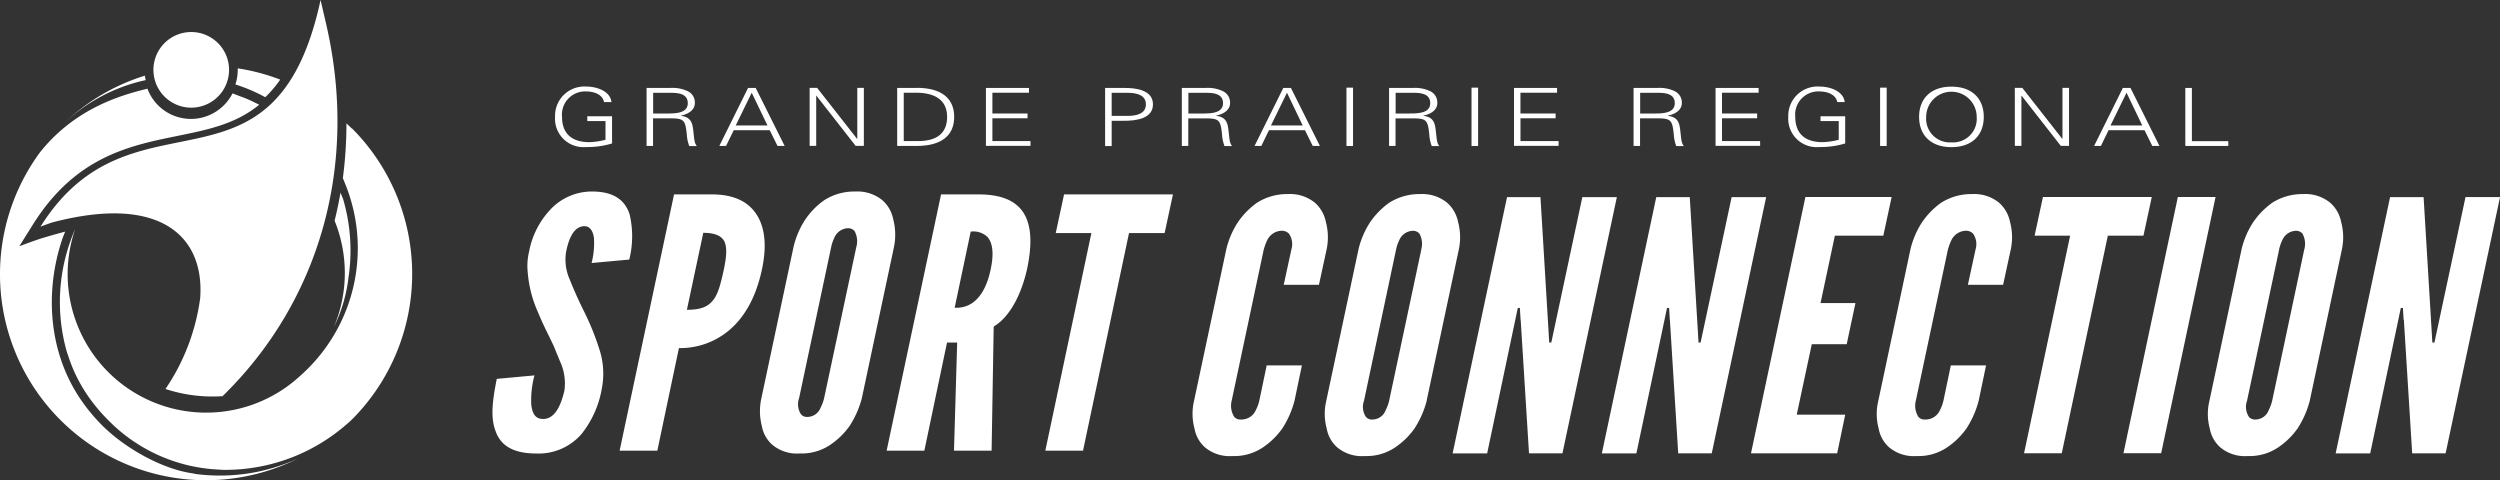 <svg xmlns="http://www.w3.org/2000/svg" width="360" height="69.138" viewBox="0 0 360 69.138"><rect x="0" y="0" width="360" height="69.138" fill="#333333" stroke="none"/><g id="Layer_1" data-name="Layer 1" transform="translate(0.023 -0.02)"><g id="Group_26" data-name="Group 26" transform="translate(-0.023 0.02)"><g id="Group_24" data-name="Group 24" transform="translate(70.914 12.463)"><g id="Group_20" data-name="Group 20" transform="translate(9.014)"><path id="Path_153" data-name="Path 153" d="M62.729,12.763v3.911a12.19,12.19,0,0,1-3.753.516,4.09,4.09,0,0,1-4.455-4.355A4.215,4.215,0,0,1,58.975,8.48c1.733,0,3.51.759,3.667,2.235H61.568c-.186-1.06-1.361-1.533-2.607-1.533a3.34,3.34,0,0,0-3.438,3.653c0,2.135,1.117,3.653,3.94,3.653a10.437,10.437,0,0,0,2.321-.344V13.451H59.162v-.688h3.553Z" transform="translate(-54.52 -8.48)" fill="#fff"></path><path id="Path_154" data-name="Path 154" d="M64.666,16.972H63.72V8.62h3.41a5.111,5.111,0,0,1,2.464.444,1.788,1.788,0,0,1,1.074,1.748c0,.9-.8,1.547-2.006,1.791v.029c1.332.172,1.619.888,1.748,1.862.186,1.361.129,1.977.544,2.493H69.866a5.585,5.585,0,0,1-.358-1.733C69.293,13.348,69.15,13,67.244,13H64.651v3.983Zm2.006-4.67c1.332,0,2.98-.072,2.98-1.49,0-1.6-1.877-1.49-2.88-1.49H64.666V12.3Z" transform="translate(-50.54 -8.419)" fill="#fff"></path><path id="Path_155" data-name="Path 155" d="M71.03,16.972,75.17,8.62h1.1l4.169,8.352H79.411l-1.117-2.264H73.107L72,16.972Zm6.934-2.951L75.7,9.308l-2.306,4.713h4.556Z" transform="translate(-47.378 -8.419)" fill="#fff"></path><path id="Path_156" data-name="Path 156" d="M80.11,8.61h1.074l5.759,7.349h.029V8.61h.946v8.352H86.729l-5.644-7.22h-.029v7.22H80.11V8.61Z" transform="translate(-43.45 -8.424)" fill="#fff"></path><path id="Path_157" data-name="Path 157" d="M91.732,8.61c3.424,0,5.387,1.418,5.387,4.183s-1.948,4.183-5.387,4.183H88.91V8.624h2.822Zm.229,7.664c2.937,0,4.14-1.375,4.14-3.481,0-2.464-1.805-3.553-4.771-3.481H89.856v6.962Z" transform="translate(-39.643 -8.424)" fill="#fff"></path><path id="Path_158" data-name="Path 158" d="M97.83,16.972V8.62h6.2v.688H98.761V12.3h5.057v.688H98.761V16.27h5.487v.688H97.83Z" transform="translate(-35.784 -8.419)" fill="#fff"></path><path id="Path_159" data-name="Path 159" d="M109.81,16.972V8.62h2.622c2.006-.029,4.269.372,4.269,2.364s-2.264,2.392-4.269,2.364h-1.676v3.639h-.946Zm.946-4.326h2.278c1.4,0,2.65-.358,2.65-1.662s-1.246-1.662-2.65-1.662h-2.278V12.66Z" transform="translate(-30.602 -8.42)" fill="#fff"></path><path id="Path_160" data-name="Path 160" d="M118.466,16.972h-.946V8.62h3.41a5.111,5.111,0,0,1,2.464.444,1.809,1.809,0,0,1,1.074,1.748c0,.9-.8,1.547-2.006,1.791v.029c1.332.172,1.619.888,1.748,1.862.186,1.361.129,1.977.544,2.493h-1.089a5.585,5.585,0,0,1-.358-1.733c-.215-1.905-.358-2.249-2.264-2.249h-2.593v3.983Zm2.006-4.67c1.332,0,2.98-.072,2.98-1.49,0-1.6-1.877-1.49-2.88-1.49h-2.106V12.3Z" transform="translate(-27.266 -8.419)" fill="#fff"></path><path id="Path_161" data-name="Path 161" d="M124.83,16.972l4.14-8.352h1.1l4.169,8.352h-1.031l-1.117-2.264h-5.186l-1.1,2.264Zm6.934-2.951L129.5,9.308l-2.306,4.713h4.556Z" transform="translate(-24.104 -8.419)" fill="#fff"></path><path id="Path_162" data-name="Path 162" d="M134.07,16.985V8.59h.946v8.4h-.946Z" transform="translate(-20.107 -8.432)" fill="#fff"></path><path id="Path_163" data-name="Path 163" d="M139.3,16.972h-.946V8.62h3.41a5.111,5.111,0,0,1,2.464.444,1.809,1.809,0,0,1,1.074,1.748c0,.9-.8,1.547-2.006,1.791v.029c1.332.172,1.619.888,1.748,1.862.186,1.361.129,1.977.544,2.493H144.5a5.585,5.585,0,0,1-.358-1.733c-.215-1.905-.358-2.249-2.264-2.249h-2.593v3.983ZM141.3,12.3c1.332,0,2.98-.072,2.98-1.49,0-1.6-1.877-1.49-2.88-1.49H139.3V12.3Z" transform="translate(-18.256 -8.419)" fill="#fff"></path><path id="Path_164" data-name="Path 164" d="M146.64,16.985V8.59h.946v8.4h-.946Z" transform="translate(-14.669 -8.432)" fill="#fff"></path><path id="Path_165" data-name="Path 165" d="M150.91,16.972V8.62h6.2v.688h-5.272V12.3H156.9v.688h-5.057V16.27h5.487v.688H150.91Z" transform="translate(-12.822 -8.419)" fill="#fff"></path><path id="Path_166" data-name="Path 166" d="M163.876,16.972h-.946V8.62h3.41a5.111,5.111,0,0,1,2.464.444,1.809,1.809,0,0,1,1.074,1.748c0,.9-.8,1.547-2.006,1.791v.029c1.332.172,1.619.888,1.748,1.862.186,1.361.129,1.977.544,2.493h-1.089a5.585,5.585,0,0,1-.358-1.733C168.5,13.348,168.36,13,166.454,13h-2.593v3.983Zm2.006-4.67c1.332,0,2.98-.072,2.98-1.49,0-1.6-1.877-1.49-2.879-1.49h-2.106V12.3Z" transform="translate(-7.622 -8.419)" fill="#fff"></path><path id="Path_167" data-name="Path 167" d="M171.17,16.972V8.62h6.2v.688H172.1V12.3h5.057v.688H172.1V16.27h5.487v.688H171.17Z" transform="translate(-4.058 -8.419)" fill="#fff"></path><path id="Path_168" data-name="Path 168" d="M186.674,12.763v3.911a12.158,12.158,0,0,1-3.739.516,4.09,4.09,0,0,1-4.455-4.355,4.215,4.215,0,0,1,4.455-4.355c1.733,0,3.51.759,3.667,2.235h-1.074c-.186-1.06-1.361-1.533-2.607-1.533a3.34,3.34,0,0,0-3.438,3.653c0,2.135,1.117,3.653,3.94,3.653a10.562,10.562,0,0,0,2.321-.344V13.451h-2.622v-.688h3.553Z" transform="translate(-0.895 -8.48)" fill="#fff"></path><path id="Path_169" data-name="Path 169" d="M187.71,16.985V8.59h.946v8.4h-.946Z" transform="translate(3.097 -8.432)" fill="#fff"></path><path id="Path_170" data-name="Path 170" d="M196.286,17.2c-2.994,0-4.656-1.748-4.656-4.355s1.662-4.355,4.656-4.355,4.656,1.748,4.656,4.355S199.28,17.2,196.286,17.2Zm0-.688a3.405,3.405,0,0,0,3.639-3.653,3.639,3.639,0,1,0-7.278,0A3.413,3.413,0,0,0,196.286,16.513Z" transform="translate(4.793 -8.476)" fill="#fff"></path><path id="Path_171" data-name="Path 171" d="M201.25,8.61h1.074l5.759,7.349h.029V8.61h.946v8.352h-1.189l-5.644-7.22H202.2v7.22h-.945Z" transform="translate(8.955 -8.424)" fill="#fff"></path><path id="Path_172" data-name="Path 172" d="M209.22,16.972l4.14-8.352h1.1l4.169,8.352H217.6l-1.117-2.264H211.3l-1.1,2.264h-.974Zm6.934-2.951L213.89,9.308l-2.306,4.713h4.556Z" transform="translate(12.403 -8.419)" fill="#fff"></path><path id="Path_173" data-name="Path 173" d="M218.39,16.972V8.62h.945v7.664h5.243v.688H218.39Z" transform="translate(16.369 -8.419)" fill="#fff"></path></g><g id="Group_23" data-name="Group 23" transform="translate(0 15.113)"><g id="Group_21" data-name="Group 21"><path id="Path_174" data-name="Path 174" d="M62.5,29.331a11.459,11.459,0,0,0,.344-3.61c-.143-1-.559-1.7-1.4-1.7-1.4.057-2.163,1.5-2.607,3.667a6.987,6.987,0,0,0,.5,3.968c.559,1.4,1.2,2.865,1.963,4.412a37.284,37.284,0,0,1,2.306,5.63,11.234,11.234,0,0,1,.358,5.773,14.337,14.337,0,0,1-2.908,6.475,8.165,8.165,0,0,1-6.576,2.808c-3.467,0-5.172-1.3-5.831-3.309-.759-2.006-.358-4.627.2-7.435l5.43-.5a13.487,13.487,0,0,0-.458,4.269c.158,1.2.559,2.006,1.7,2.006,1.6,0,2.507-1.7,3.066-4.069a7.511,7.511,0,0,0-.559-4.069c-.158-.344-.3-.745-.458-1.1s-.3-.745-.444-1.1c-.344-.745-.745-1.562-1.16-2.407s-.8-1.7-1.2-2.665a17.258,17.258,0,0,1-1.461-5.73,8.719,8.719,0,0,1,.2-2.965,12.009,12.009,0,0,1,2.865-5.831A8.185,8.185,0,0,1,62.4,19.03c3.367-.043,4.914,1.3,5.573,3.266a13.8,13.8,0,0,1-.043,6.533l-5.43.5Z" transform="translate(-48.228 -19.029)" fill="#fff"></path><path id="Path_175" data-name="Path 175" d="M68.832,19.32h5.43c2.364,0,4.57.559,6.031,2.306s2.106,4.527,1.16,8.739-2.708,6.934-4.871,8.682a10.946,10.946,0,0,1-7.034,2.407L66.44,56.224H61.01l7.836-36.9Zm1.862,16.618c1.662,0,2.808-.3,3.567-1.146.8-.8,1.2-2.163,1.662-4.226s.6-3.467.2-4.412c-.4-.86-1.4-1.3-3.066-1.3l-2.364,11.1Z" transform="translate(-42.698 -18.904)" fill="#fff"></path><path id="Path_176" data-name="Path 176" d="M89.792,48.771a13.632,13.632,0,0,1-1.762,4.011,10.82,10.82,0,0,1-2.765,2.708,7.36,7.36,0,0,1-4.412,1.261,5.529,5.529,0,0,1-3.968-1.261,4.689,4.689,0,0,1-1.5-2.708,8.516,8.516,0,0,1-.057-4.011L79.95,27.024a12.29,12.29,0,0,1,1.7-3.968,11,11,0,0,1,2.708-2.765,8.073,8.073,0,0,1,4.47-1.261,5.711,5.711,0,0,1,3.925,1.261,4.926,4.926,0,0,1,1.562,2.765,8.824,8.824,0,0,1,.1,3.968L89.792,48.771Zm-.8-21.747a3.031,3.031,0,0,0-.258-2.306,1.232,1.232,0,0,0-1-.4,2.227,2.227,0,0,0-1.905,1.361,6.072,6.072,0,0,0-.458,1.361L80.752,48.785a2.665,2.665,0,0,0,.258,2.306,1.112,1.112,0,0,0,.946.4,2.055,2.055,0,0,0,1.905-1.361,5.87,5.87,0,0,0,.5-1.361Z" transform="translate(-36.597 -19.029)" fill="#fff"></path><path id="Path_177" data-name="Path 177" d="M97.549,56.224l.458-15.572H96.546L93.28,56.224H87.85l7.836-36.9h5.43c6.475,0,8.438,3.61,6.977,10.644-.8,3.667-2.464,6.977-4.828,8.381l-.3,17.879h-5.43Zm.1-20.586a4.024,4.024,0,0,0,2.708-.8c.96-.759,1.905-2.063,2.464-4.67s.2-3.968-.458-4.728a2.967,2.967,0,0,0-2.407-.759L97.649,35.623Z" transform="translate(-31.088 -18.904)" fill="#fff"></path><path id="Path_178" data-name="Path 178" d="M122.18,19.32l-1.2,5.573h-5.129L109.23,56.224H103.8l6.633-31.331H105.3l1.2-5.573H122.18" transform="translate(-24.188 -18.904)" fill="#fff"></path></g><g id="Group_22" data-name="Group 22" transform="translate(100.811 0.373)"><path id="Path_179" data-name="Path 179" d="M134.345,43.959l-1.06,5.071a13.633,13.633,0,0,1-1.762,4.011,10.821,10.821,0,0,1-2.765,2.708,7.36,7.36,0,0,1-4.412,1.261,5.529,5.529,0,0,1-3.968-1.261,4.733,4.733,0,0,1-1.5-2.708,8.159,8.159,0,0,1-.057-4.011l4.627-21.747a12.29,12.29,0,0,1,1.7-3.968,11.254,11.254,0,0,1,2.708-2.765,8.073,8.073,0,0,1,4.47-1.261,5.645,5.645,0,0,1,3.911,1.261,4.973,4.973,0,0,1,1.562,2.765,8.433,8.433,0,0,1,.1,3.968l-1.1,5.071h-5.071l1.1-5.071a2.652,2.652,0,0,0-.358-2.306,1.43,1.43,0,0,0-1.16-.4,2.371,2.371,0,0,0-1.963,1.361,8.409,8.409,0,0,0-.5,1.361l-4.613,21.747a2.972,2.972,0,0,0,.358,2.306,1.123,1.123,0,0,0,.96.4,2.267,2.267,0,0,0,2.163-1.361,5.87,5.87,0,0,0,.5-1.361l1.06-5.071h5.071Z" transform="translate(-118.597 -19.29)" fill="#fff"></path><path id="Path_180" data-name="Path 180" d="M146.575,49.031a13.633,13.633,0,0,1-1.762,4.011,10.82,10.82,0,0,1-2.765,2.708,7.36,7.36,0,0,1-4.412,1.261,5.529,5.529,0,0,1-3.968-1.261,4.733,4.733,0,0,1-1.5-2.708,8.159,8.159,0,0,1-.057-4.011l4.627-21.747a12.291,12.291,0,0,1,1.7-3.968,11.254,11.254,0,0,1,2.708-2.765,8.073,8.073,0,0,1,4.47-1.261,5.645,5.645,0,0,1,3.911,1.261,4.973,4.973,0,0,1,1.562,2.765,8.433,8.433,0,0,1,.1,3.968l-4.627,21.747Zm-.8-21.747a3.031,3.031,0,0,0-.258-2.306,1.232,1.232,0,0,0-1-.4,2.209,2.209,0,0,0-1.905,1.361,5.429,5.429,0,0,0-.458,1.361l-4.613,21.747a2.617,2.617,0,0,0,.258,2.306,1.123,1.123,0,0,0,.96.4,2.055,2.055,0,0,0,1.905-1.361,5.871,5.871,0,0,0,.5-1.361l4.627-21.747Z" transform="translate(-112.848 -19.29)" fill="#fff"></path><path id="Path_181" data-name="Path 181" d="M154.525,37.254l-.1-1.7h-.3l-4.412,20.945H144.74l7.836-36.9h4.814l1.16,19.24.1,1.7h.3l4.47-20.945h4.971l-7.836,36.9h-4.814l-1.2-19.24Z" transform="translate(-107.288 -19.16)" fill="#fff"></path><path id="Path_182" data-name="Path 182" d="M169.525,37.254l-.1-1.7h-.3l-4.412,20.945H159.74l7.836-36.9H172.4l1.16,19.24.1,1.7h.3l4.47-20.945h4.971l-7.836,36.9h-4.828l-1.2-19.24Z" transform="translate(-100.799 -19.16)" fill="#fff"></path><path id="Path_183" data-name="Path 183" d="M182.581,19.58h12.406l-1.2,5.573h-6.977l-2.063,9.7h5.028l-1.261,5.931h-5.028L181.32,50.925H188.3l-1.16,5.573H174.73l7.836-36.9Z" transform="translate(-94.314 -19.165)" fill="#fff"></path><path id="Path_184" data-name="Path 184" d="M203.115,43.959l-1.06,5.071a13.633,13.633,0,0,1-1.762,4.011,10.82,10.82,0,0,1-2.765,2.708,7.36,7.36,0,0,1-4.412,1.261,5.529,5.529,0,0,1-3.968-1.261,4.733,4.733,0,0,1-1.5-2.708,8.006,8.006,0,0,1-.043-4.011l4.613-21.747a12.291,12.291,0,0,1,1.7-3.968,11.254,11.254,0,0,1,2.708-2.765,8.073,8.073,0,0,1,4.47-1.261,5.645,5.645,0,0,1,3.911,1.261,4.973,4.973,0,0,1,1.562,2.765,8.433,8.433,0,0,1,.1,3.968l-1.1,5.071h-5.071l1.1-5.071a2.652,2.652,0,0,0-.358-2.306,1.43,1.43,0,0,0-1.16-.4,2.371,2.371,0,0,0-1.963,1.361,8.409,8.409,0,0,0-.5,1.361L193,49.045a2.972,2.972,0,0,0,.358,2.306,1.123,1.123,0,0,0,.96.4,2.267,2.267,0,0,0,2.163-1.361,5.87,5.87,0,0,0,.5-1.361l1.06-5.071h5.071Z" transform="translate(-88.847 -19.29)" fill="#fff"></path><path id="Path_185" data-name="Path 185" d="M203.7,25.153l1.2-5.573h15.673l-1.2,5.573h-5.129L207.61,56.484h-5.43l6.633-31.331h-5.129Z" transform="translate(-82.44 -19.165)" fill="#fff"></path><path id="Path_186" data-name="Path 186" d="M220.006,19.58h5.43l-7.836,36.9h-5.43Z" transform="translate(-78.118 -19.165)" fill="#fff"></path><path id="Path_187" data-name="Path 187" d="M235.335,49.031a13.633,13.633,0,0,1-1.762,4.011,10.82,10.82,0,0,1-2.765,2.708A7.36,7.36,0,0,1,226.4,57.01a5.529,5.529,0,0,1-3.968-1.261,4.733,4.733,0,0,1-1.5-2.708,8.007,8.007,0,0,1-.043-4.011l4.613-21.747a12.29,12.29,0,0,1,1.7-3.968,11.254,11.254,0,0,1,2.708-2.765,8.073,8.073,0,0,1,4.47-1.261,5.645,5.645,0,0,1,3.911,1.261,4.973,4.973,0,0,1,1.562,2.765,8.433,8.433,0,0,1,.1,3.968Zm-.8-21.747a3.031,3.031,0,0,0-.258-2.306,1.232,1.232,0,0,0-1-.4,2.209,2.209,0,0,0-1.905,1.361,5.43,5.43,0,0,0-.458,1.361L226.3,49.045a2.617,2.617,0,0,0,.258,2.306,1.123,1.123,0,0,0,.96.4,2.055,2.055,0,0,0,1.905-1.361,5.87,5.87,0,0,0,.5-1.361l4.613-21.747Z" transform="translate(-74.45 -19.29)" fill="#fff"></path><path id="Path_188" data-name="Path 188" d="M243.285,37.254l-.1-1.7h-.3l-4.412,20.945H233.5l7.836-36.9h4.828l1.16,19.24.1,1.7h.3L252.2,19.59h4.971l-7.836,36.9h-4.814l-1.2-19.24Z" transform="translate(-68.891 -19.16)" fill="#fff"></path></g></g></g><g id="Group_25" data-name="Group 25"><path id="Path_189" data-name="Path 189" d="M18.218,7.58A29.441,29.441,0,0,0,6.07,14.915a24.664,24.664,0,0,1,12.249-6.69c-.043-.215-.086-.43-.115-.645Z" transform="translate(2.659 3.311)" fill="#fff"></path><path id="Path_190" data-name="Path 190" d="M30.087,8.509A29.42,29.42,0,0,0,23.969,6.89a6.846,6.846,0,0,1-.329,2.321,24.084,24.084,0,0,1,4.3,1.834A15.88,15.88,0,0,0,30.087,8.509Z" transform="translate(10.26 2.952)" fill="#fff"></path><path id="Path_191" data-name="Path 191" d="M48.023,12.911c-.258-.258-.516-.487-.759-.731a59.664,59.664,0,0,1-.516,7.879l.344.86a24.512,24.512,0,0,1-6.475,27.606A19.947,19.947,0,0,1,8.2,27.408h0A26.21,26.21,0,0,0,7.008,45.115a.086.086,0,0,0-.014-.057.109.109,0,0,0,.029.072c.014.057.029.1.043.158a2.787,2.787,0,0,1,.115.315A22.08,22.08,0,0,0,9.8,51.075,24.813,24.813,0,0,0,12.9,54.857a23.794,23.794,0,0,0,15.959,7.177c.115,0,.229.029.344.029a3.117,3.117,0,0,1,.372.014h.215a26.526,26.526,0,0,0,18.251-7.249c-.272.272-.544.53-.817.788.287-.258.559-.516.831-.788a29.675,29.675,0,0,0-.014-41.946ZM8.942,49.542s.043.086.072.129C8.985,49.628,8.97,49.585,8.942,49.542Zm17,12.148c-.3-.057-.587-.1-.888-.172C25.345,61.59,25.646,61.633,25.947,61.691Zm-2.178-.516c-.3-.086-.6-.158-.888-.258C23.182,61.017,23.483,61.089,23.769,61.175Zm-2.149-.716c-.3-.115-.6-.215-.888-.344C21.019,60.244,21.319,60.344,21.62,60.458Zm-2.106-.931c-.287-.143-.573-.272-.845-.415C18.941,59.269,19.242,59.384,19.514,59.527Zm-2.063-1.146c-.258-.158-.53-.3-.788-.487C16.921,58.066,17.179,58.209,17.451,58.381ZM15.4,56.963c-.2-.158-.415-.3-.63-.473C14.973,56.662,15.188,56.805,15.4,56.963Zm11.891,4.942c.287.043.573.057.86.086C27.866,61.963,27.58,61.948,27.293,61.905Z" transform="translate(2.624 5.584)" fill="#fff"></path><path id="Path_192" data-name="Path 192" d="M35.632,31.542a26.253,26.253,0,0,0-.774-11.389l-.372-.9c-.229,1.361-.516,2.708-.845,4.04a20.007,20.007,0,0,1-.1,15.3,22.03,22.03,0,0,0,2.092-7.034Z" transform="translate(14.542 8.49)" fill="#fff"></path><path id="Path_193" data-name="Path 193" d="M4.05,32.655l.086-.029q.8-.3,1.547-.559c15.615-4.14,22,1.991,21.36,10.873a30.4,30.4,0,0,1-5,13.094A21.724,21.724,0,0,0,30.08,57.08h.172C44.12,43.557,50.065,23.815,45.051,2.928L44.378.02C37.745,30.678,17.259,11.6,4.05,32.655Z" transform="translate(1.785 -0.02)" fill="#fff"></path><path id="Path_194" data-name="Path 194" d="M18.982,13.8a5.324,5.324,0,0,0,1.862.329A5.444,5.444,0,0,0,22.707,3.569a5.324,5.324,0,0,0-1.862-.329A5.444,5.444,0,0,0,18.982,13.8Z" transform="translate(6.695 1.373)" fill="#fff"></path><path id="Path_195" data-name="Path 195" d="M27.931,64.113c-4.584-.573-10.014-3.71-13.223-6.919a25.886,25.886,0,0,1-3.238-3.94C6.987,46.535,6.4,37.968,8.935,30.375c.129-.372.287-.759.43-1.1-.831.215-2.049.559-3.066.86-1.318.4-3.539,1.246-3.539,1.246l1.963-3.137C10.855,18.47,18.634,16.894,25.5,15.5c4.355-.888,8.409-1.7,11.8-4.5l-1.046-.516a18.006,18.006,0,0,0-1.791-.731l-1-.387h0a6.741,6.741,0,0,1-5.974,3.682,6.954,6.954,0,0,1-2.292-.4A6.7,6.7,0,0,1,21.212,8.7h-.029c-3.61.888-10.372,2.736-15.5,9.226a29.657,29.657,0,0,0,37.247,44A26.906,26.906,0,0,1,27.9,64.141Z" transform="translate(0.023 4.079)" fill="#fff"></path></g></g></g></svg>